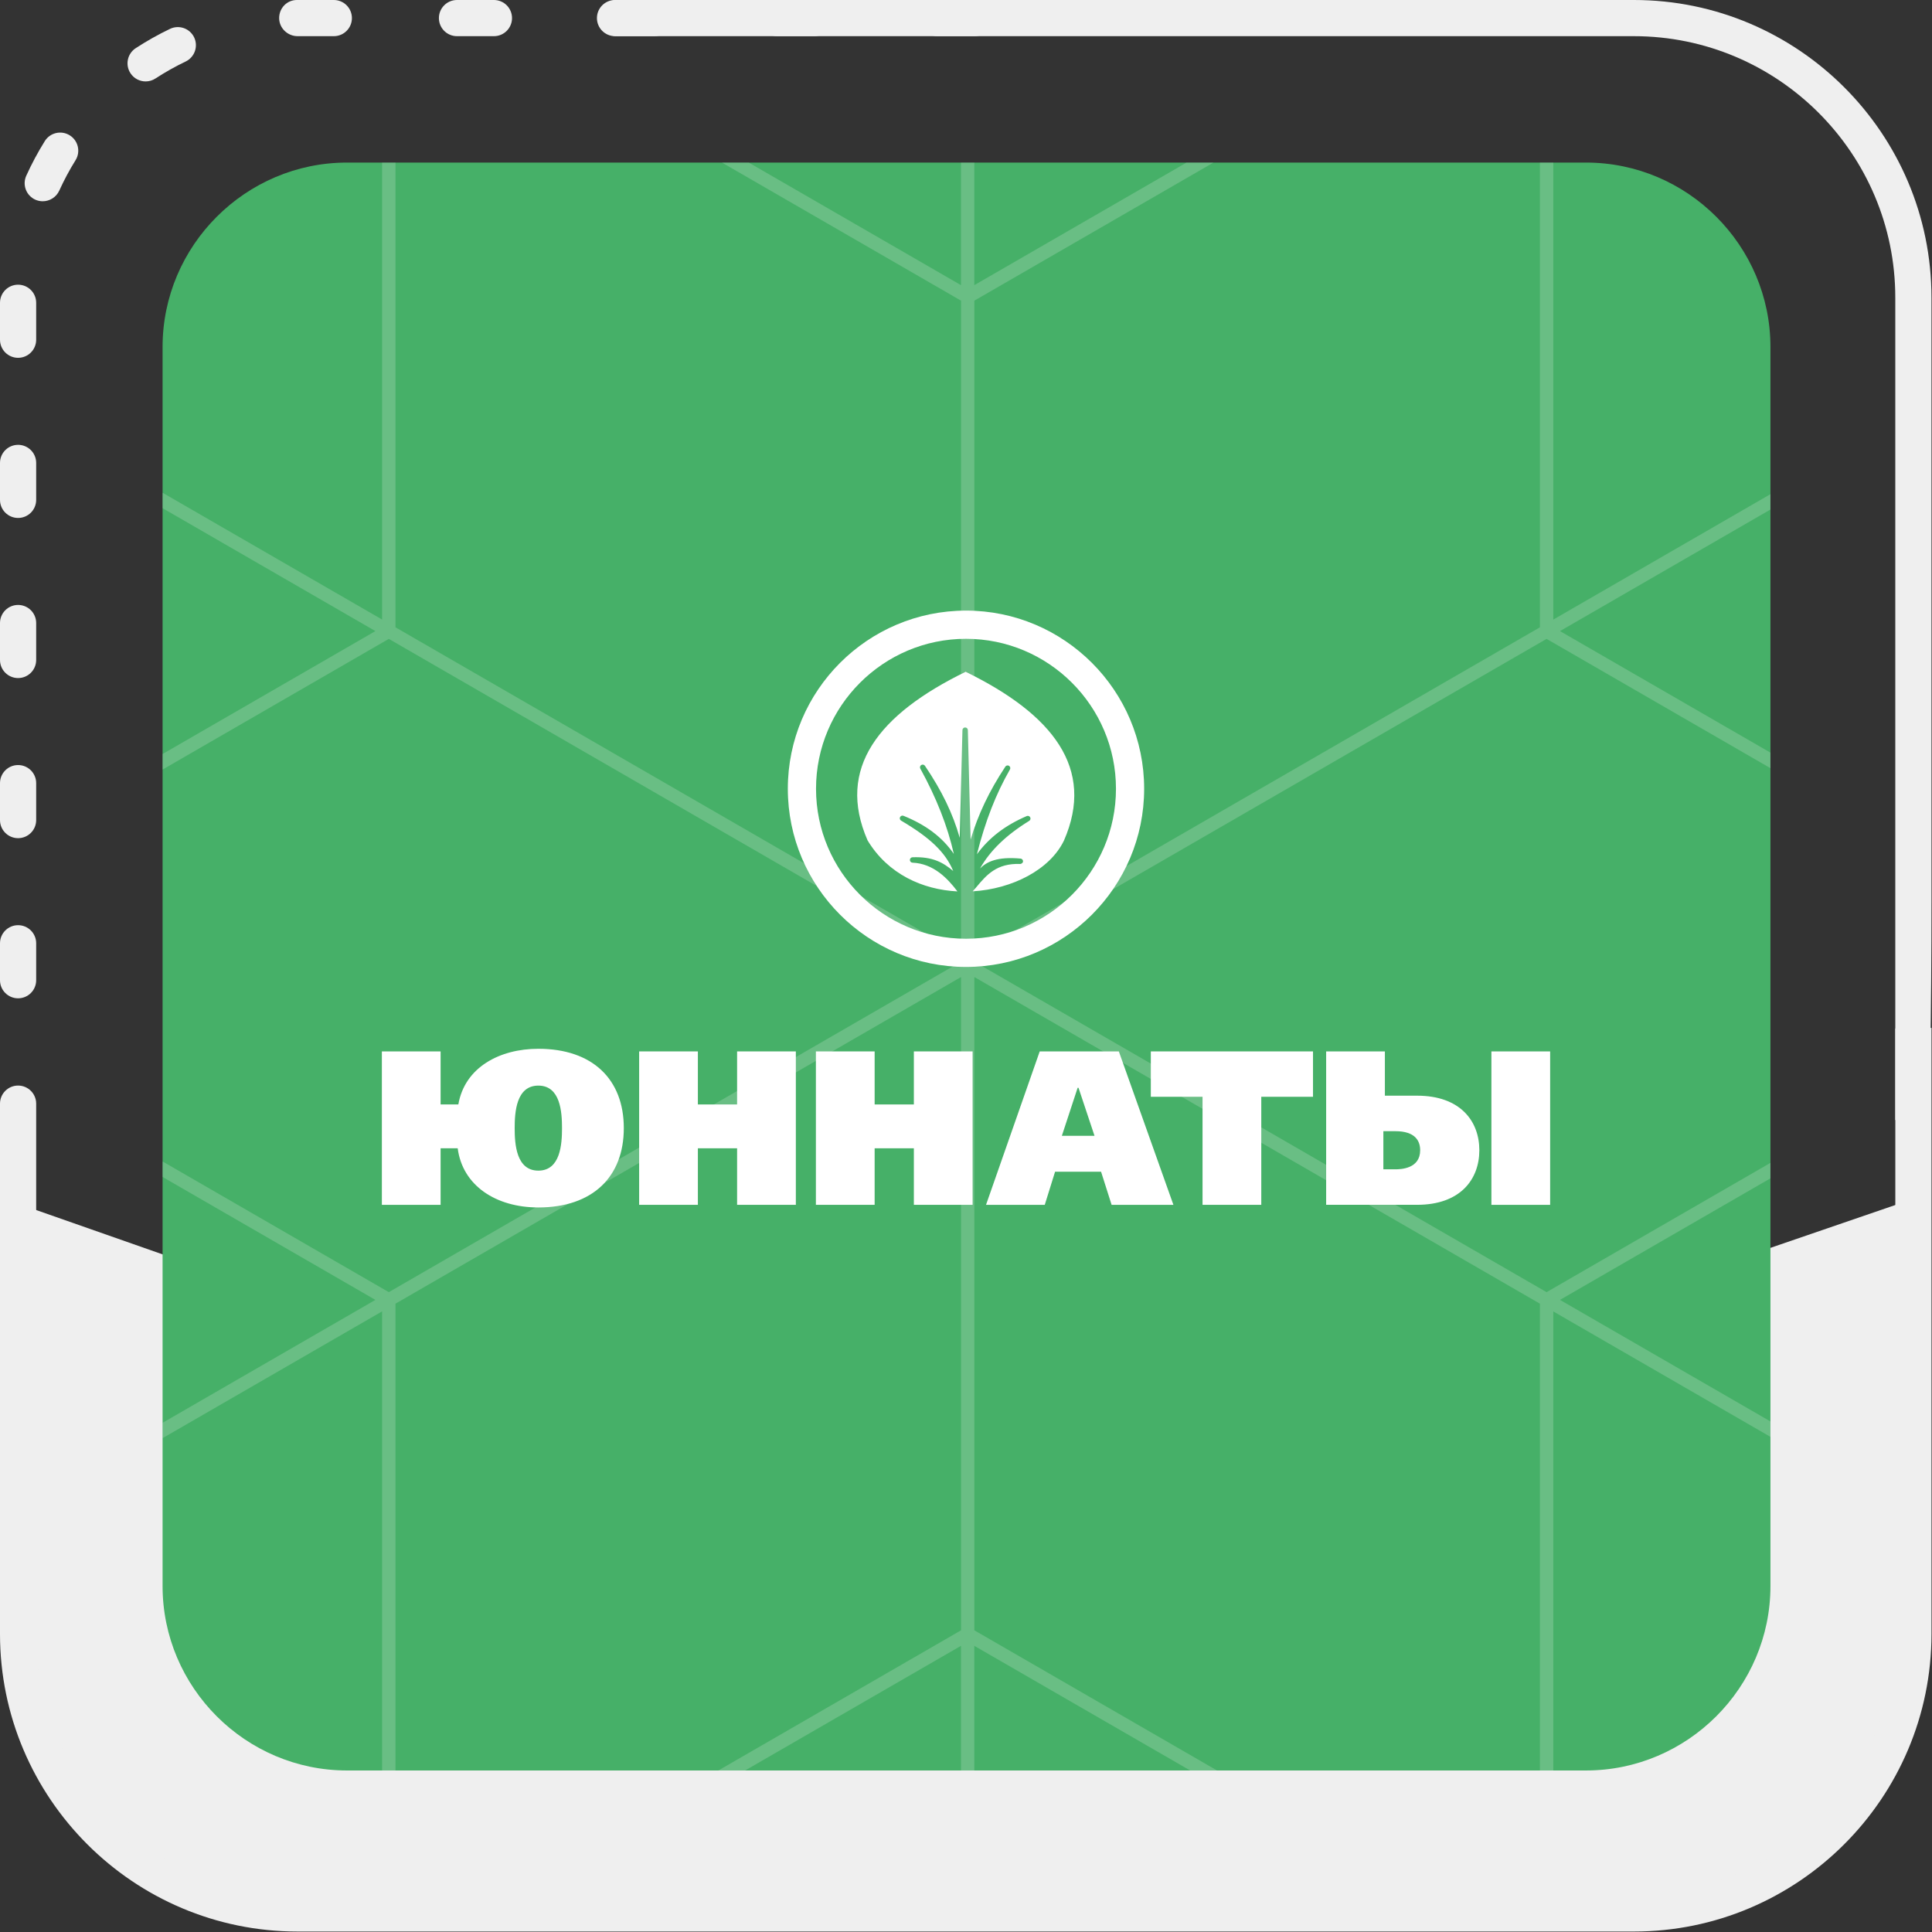 <?xml version="1.0" encoding="UTF-8"?> <svg xmlns="http://www.w3.org/2000/svg" width="1022" height="1022" viewBox="0 0 1022 1022" fill="none"><rect x="0" y="0" width="1022" height="1022" fill="#333333" stroke="none"/><path d="M9.567 528.089C4.282 528.089 0 523.807 0 518.521V498.979C0 493.693 4.282 489.411 9.567 489.411C14.853 489.411 19.135 493.693 19.135 498.979V518.521C19.135 523.807 14.853 528.089 9.567 528.089ZM9.567 443.378C4.282 443.378 0 439.096 0 433.811V414.268C0 408.983 4.282 404.701 9.567 404.701C14.853 404.701 19.135 408.983 19.135 414.268V433.811C19.135 439.096 14.853 443.378 9.567 443.378ZM9.567 358.683C4.282 358.683 0 354.401 0 349.116V329.573C0 324.288 4.282 320.006 9.567 320.006C14.853 320.006 19.135 324.288 19.135 329.573V349.116C19.135 354.401 14.853 358.683 9.567 358.683ZM9.567 273.988C4.282 273.988 0 269.706 0 264.421V244.878C0 239.593 4.282 235.311 9.567 235.311C14.853 235.311 19.135 239.593 19.135 244.878V264.421C19.135 269.706 14.853 273.988 9.567 273.988ZM9.567 189.278C4.282 189.278 0 184.996 0 179.71V160.168C0 154.882 4.282 150.6 9.567 150.6C14.853 150.6 19.135 154.882 19.135 160.168V179.71C19.135 184.996 14.853 189.278 9.567 189.278ZM22.601 106.465C21.284 106.465 19.95 106.198 18.664 105.618C13.849 103.438 11.716 97.776 13.896 92.96C16.735 86.671 20.044 80.507 23.699 74.641C26.491 70.156 32.388 68.791 36.889 71.583C41.375 74.375 42.755 80.288 39.948 84.773C36.733 89.933 33.847 95.345 31.337 100.865C29.722 104.363 26.24 106.465 22.601 106.465ZM77.041 43.069C73.92 43.069 70.846 41.548 69.011 38.724C66.125 34.301 67.364 28.373 71.802 25.471C77.606 21.691 83.707 18.256 89.933 15.276C94.701 12.986 100.411 15.01 102.701 19.778C104.975 24.546 102.967 30.255 98.199 32.545C92.725 35.164 87.377 38.175 82.264 41.501C80.648 42.567 78.829 43.069 77.041 43.069ZM515.385 19.135H495.842C490.556 19.135 486.275 14.853 486.275 9.567C486.275 4.282 490.556 0 495.842 0H515.385C520.67 0 524.952 4.282 524.952 9.567C524.968 14.853 520.67 19.135 515.385 19.135ZM430.69 19.135H411.147C405.861 19.135 401.58 14.853 401.58 9.567C401.58 4.282 405.861 0 411.147 0H430.69C435.975 0 440.257 4.282 440.257 9.567C440.257 14.853 435.975 19.135 430.69 19.135ZM345.995 19.135H326.452C321.166 19.135 316.885 14.853 316.885 9.567C316.885 4.282 321.166 0 326.452 0H345.995C351.28 0 355.562 4.282 355.562 9.567C355.562 14.853 351.28 19.135 345.995 19.135ZM261.284 19.135H241.741C236.456 19.135 232.174 14.853 232.174 9.567C232.174 4.282 236.456 0 241.741 0H261.284C266.57 0 270.851 4.282 270.851 9.567C270.851 14.853 266.57 19.135 261.284 19.135ZM176.589 19.135H157.423C152.137 19.135 147.667 14.853 147.667 9.567C147.667 4.282 151.761 0 157.046 0H176.589C181.875 0 186.156 4.282 186.156 9.567C186.156 14.853 181.875 19.135 176.589 19.135Z" fill="#EFEFEF"></path><path d="M4.359 634.914V870.962C4.359 946.984 66.563 1009.19 142.585 1009.19H871.714C947.736 1009.19 1009.94 946.984 1009.94 870.962V634.914L501.691 809.307L4.359 634.914Z" fill="#EFEFEF"></path><path d="M1002.58 592.5C1005.31 591.857 1008.23 592.5 1011.4 592.5C1018.3 705.953 1021.72 589.643 1021.72 477.084V157.423C1021.72 70.611 951.093 0 864.297 0H325.339C320.053 0 315.771 4.282 315.771 9.567C315.771 14.853 320.053 19.135 325.339 19.135H864.297C940.554 19.135 1002.58 81.166 1002.58 157.423V592.5Z" fill="#EFEFEF"></path><path d="M1011.41 545.107C1008.25 545.107 1005.31 544.731 1002.6 544.072V864.313C1002.6 940.57 940.569 1002.6 864.312 1002.6H157.423C81.166 1002.6 19.135 940.57 19.135 864.313V583.816C19.135 578.53 14.853 574.248 9.568 574.248C4.282 574.248 0 578.53 0 583.816V864.329C0 951.141 70.626 1021.75 157.423 1021.75H864.312C951.125 1021.75 1021.73 951.125 1021.73 864.329V543.68C1018.6 544.589 1015.18 545.107 1011.41 545.107Z" fill="#EFEFEF"></path><g clip-path="url(#clip0_639_29)"><path d="M838.97 936.557H183.556C129.9 936.557 86 892.657 86 839.001V183.556C86 129.9 129.9 86 183.556 86H838.985C892.641 86 936.541 129.9 936.541 183.556V839.001C936.541 892.641 892.641 936.557 838.97 936.557Z" fill="#46B068"></path><path opacity="0.2" d="M511.895 -196.756L-100.605 156.994V864.494L511.895 1218.24L1124.39 864.494V156.994L511.895 -196.756ZM518.938 510.744L818.114 337.959L1117.29 510.744L818.114 683.529L518.938 510.744ZM205.675 683.529L-93.439 510.744L205.675 337.959L504.851 510.744L205.675 683.529ZM821.666 -13.769L1117.32 156.994L821.666 327.757V-13.769ZM814.592 331.832L515.417 504.617V159.047L814.592 -13.738V331.832ZM508.373 504.617L209.197 331.832V-13.738L508.373 159.047V504.617ZM202.123 327.727L-93.531 156.964L202.123 -13.8V327.727ZM198.601 333.823L-97.053 504.586V163.091L198.601 333.854V333.823ZM198.601 687.604L-97.053 858.367V516.871L198.601 687.634V687.604ZM202.123 693.7V1035.23L-93.531 864.463L202.123 693.7ZM209.197 689.626L508.373 516.84V862.411L209.197 1035.2V689.626ZM515.417 516.84L814.592 689.626V1035.2L515.417 862.411V516.84ZM821.666 693.731L1117.35 864.494L821.666 1035.26V693.731ZM825.188 687.634L1120.84 516.871V858.367L825.188 687.604V687.634ZM825.188 333.854L1120.84 163.091V504.586L825.188 333.823V333.854ZM515.386 150.836V-190.659L811.039 -19.896L515.386 150.836ZM508.342 -190.659V150.836L212.688 -19.896L508.342 -190.659ZM508.342 870.621V1212.12L212.688 1041.35L508.342 870.621ZM515.386 1212.12V870.621L811.039 1041.35L515.386 1212.12Z" fill="#F7F7F7"></path></g><path d="M242.458 584.239C245.821 564.65 264.252 554.791 284.777 554.791C313.41 554.791 329.988 570.905 329.988 596.758C329.988 622.612 313.41 638.726 284.777 638.726C262.287 638.726 244.663 627.134 242.114 607.424H233.07V637.336H202V556.181H233.07V584.239H242.458ZM272.257 596.758C272.257 605.219 273.072 619.248 284.777 619.248C296.481 619.248 297.296 605.219 297.296 596.758C297.296 588.298 296.481 574.269 284.777 574.269C273.072 574.269 272.257 588.298 272.257 596.758Z" fill="white"></path><path d="M389.914 556.182H420.992V637.336H389.914V607.425H369.166V637.336H338.096V556.182H369.166V584.24H389.914V556.182Z" fill="white"></path><path d="M483.422 556.182H514.492V637.336H483.422V607.425H462.674V637.336H431.596V556.182H462.674V584.24H483.422V556.182Z" fill="white"></path><path d="M591.851 556.182L620.716 637.336H588.024L582.456 619.832H558.113L552.664 637.336H521.594L549.995 556.182H591.851ZM570.056 575.428L561.708 600.818H578.98L570.52 575.428H570.056Z" fill="white"></path><path d="M694.56 556.182V580.181H667.197V637.336H636.127V580.181H608.771V556.182H694.56Z" fill="white"></path><path d="M701.513 556.182H732.583V579.598H749.624C772.457 579.598 782.548 593.044 782.548 608.463C782.548 623.882 772.465 637.328 749.624 637.328H701.513V556.182ZM738.032 618.554C741.163 618.554 751.246 618.202 751.246 608.463C751.246 603.478 748.577 598.381 738.143 598.381H731.776V618.554H738.032ZM820.001 637.336H788.931V556.182H820.001V637.336Z" fill="white"></path><path d="M510.998 511.498C459.028 511.498 416.749 469.219 416.749 417.249C416.749 365.287 459.028 323 510.998 323C562.968 323 605.239 365.279 605.239 417.249C605.239 469.219 562.96 511.498 510.998 511.498ZM510.998 337.916C467.249 337.916 431.665 373.508 431.665 417.249C431.665 460.99 467.257 496.582 510.998 496.582C554.747 496.582 590.331 460.99 590.331 417.249C590.331 373.508 554.739 337.916 510.998 337.916Z" fill="white"></path><path d="M510.917 355.42V355.316C510.885 355.332 510.845 355.348 510.813 355.372C510.782 355.356 510.75 355.34 510.71 355.316V355.42C464.835 377.822 442.226 406.368 458.947 444.58C469.781 462.476 488.068 470.593 506.475 471.544C501.139 464.473 493.685 456.804 482.683 456.34C481.916 456.308 481.317 455.677 481.317 454.91C481.317 454.143 481.924 453.512 482.691 453.48C493.325 453.081 498.862 456.213 504.238 460.75C500.172 450.908 491.975 443.094 476.683 434.106C476.036 433.731 475.797 432.916 476.124 432.245C476.46 431.574 477.251 431.27 477.946 431.55C489.858 436.367 498.486 442.87 504.558 451.707C501.282 437.126 495.338 421.987 486.838 406.583C486.47 405.912 486.694 405.073 487.341 404.674C487.996 404.274 488.843 404.458 489.275 405.089C498.175 418.24 504.063 430.359 507.682 443.19L509.12 386.203C509.136 385.428 509.775 384.813 510.55 384.813C511.325 384.813 511.964 385.428 511.98 386.203L513.442 444.133C517.357 430.887 523.309 418.407 531.817 405.537C532.241 404.898 533.103 404.706 533.759 405.105C534.414 405.513 534.629 406.36 534.246 407.031C526.792 420.053 521.287 434.138 516.773 451.89C523.221 443.094 531.761 436.575 543.122 431.694C543.801 431.39 544.608 431.678 544.96 432.349C545.303 433.012 545.079 433.835 544.44 434.226C532.249 441.744 523.78 449.901 518.411 459.416C521.99 455.829 527.575 453.041 539.878 454.175C540.645 454.247 541.221 454.918 541.173 455.685C541.125 456.46 540.358 456.971 539.695 457.027C527.128 456.54 521.807 462.955 516.622 469.099C515.927 469.922 515.232 470.705 514.536 471.504C535.596 470.25 555.401 459.991 562.799 444.684C579.529 406.479 556.792 377.83 510.917 355.42Z" fill="white"></path><defs><clipPath id="clip0_639_29"><rect width="850.541" height="850.557" fill="white" transform="translate(86 86)"></rect></clipPath></defs></svg> 